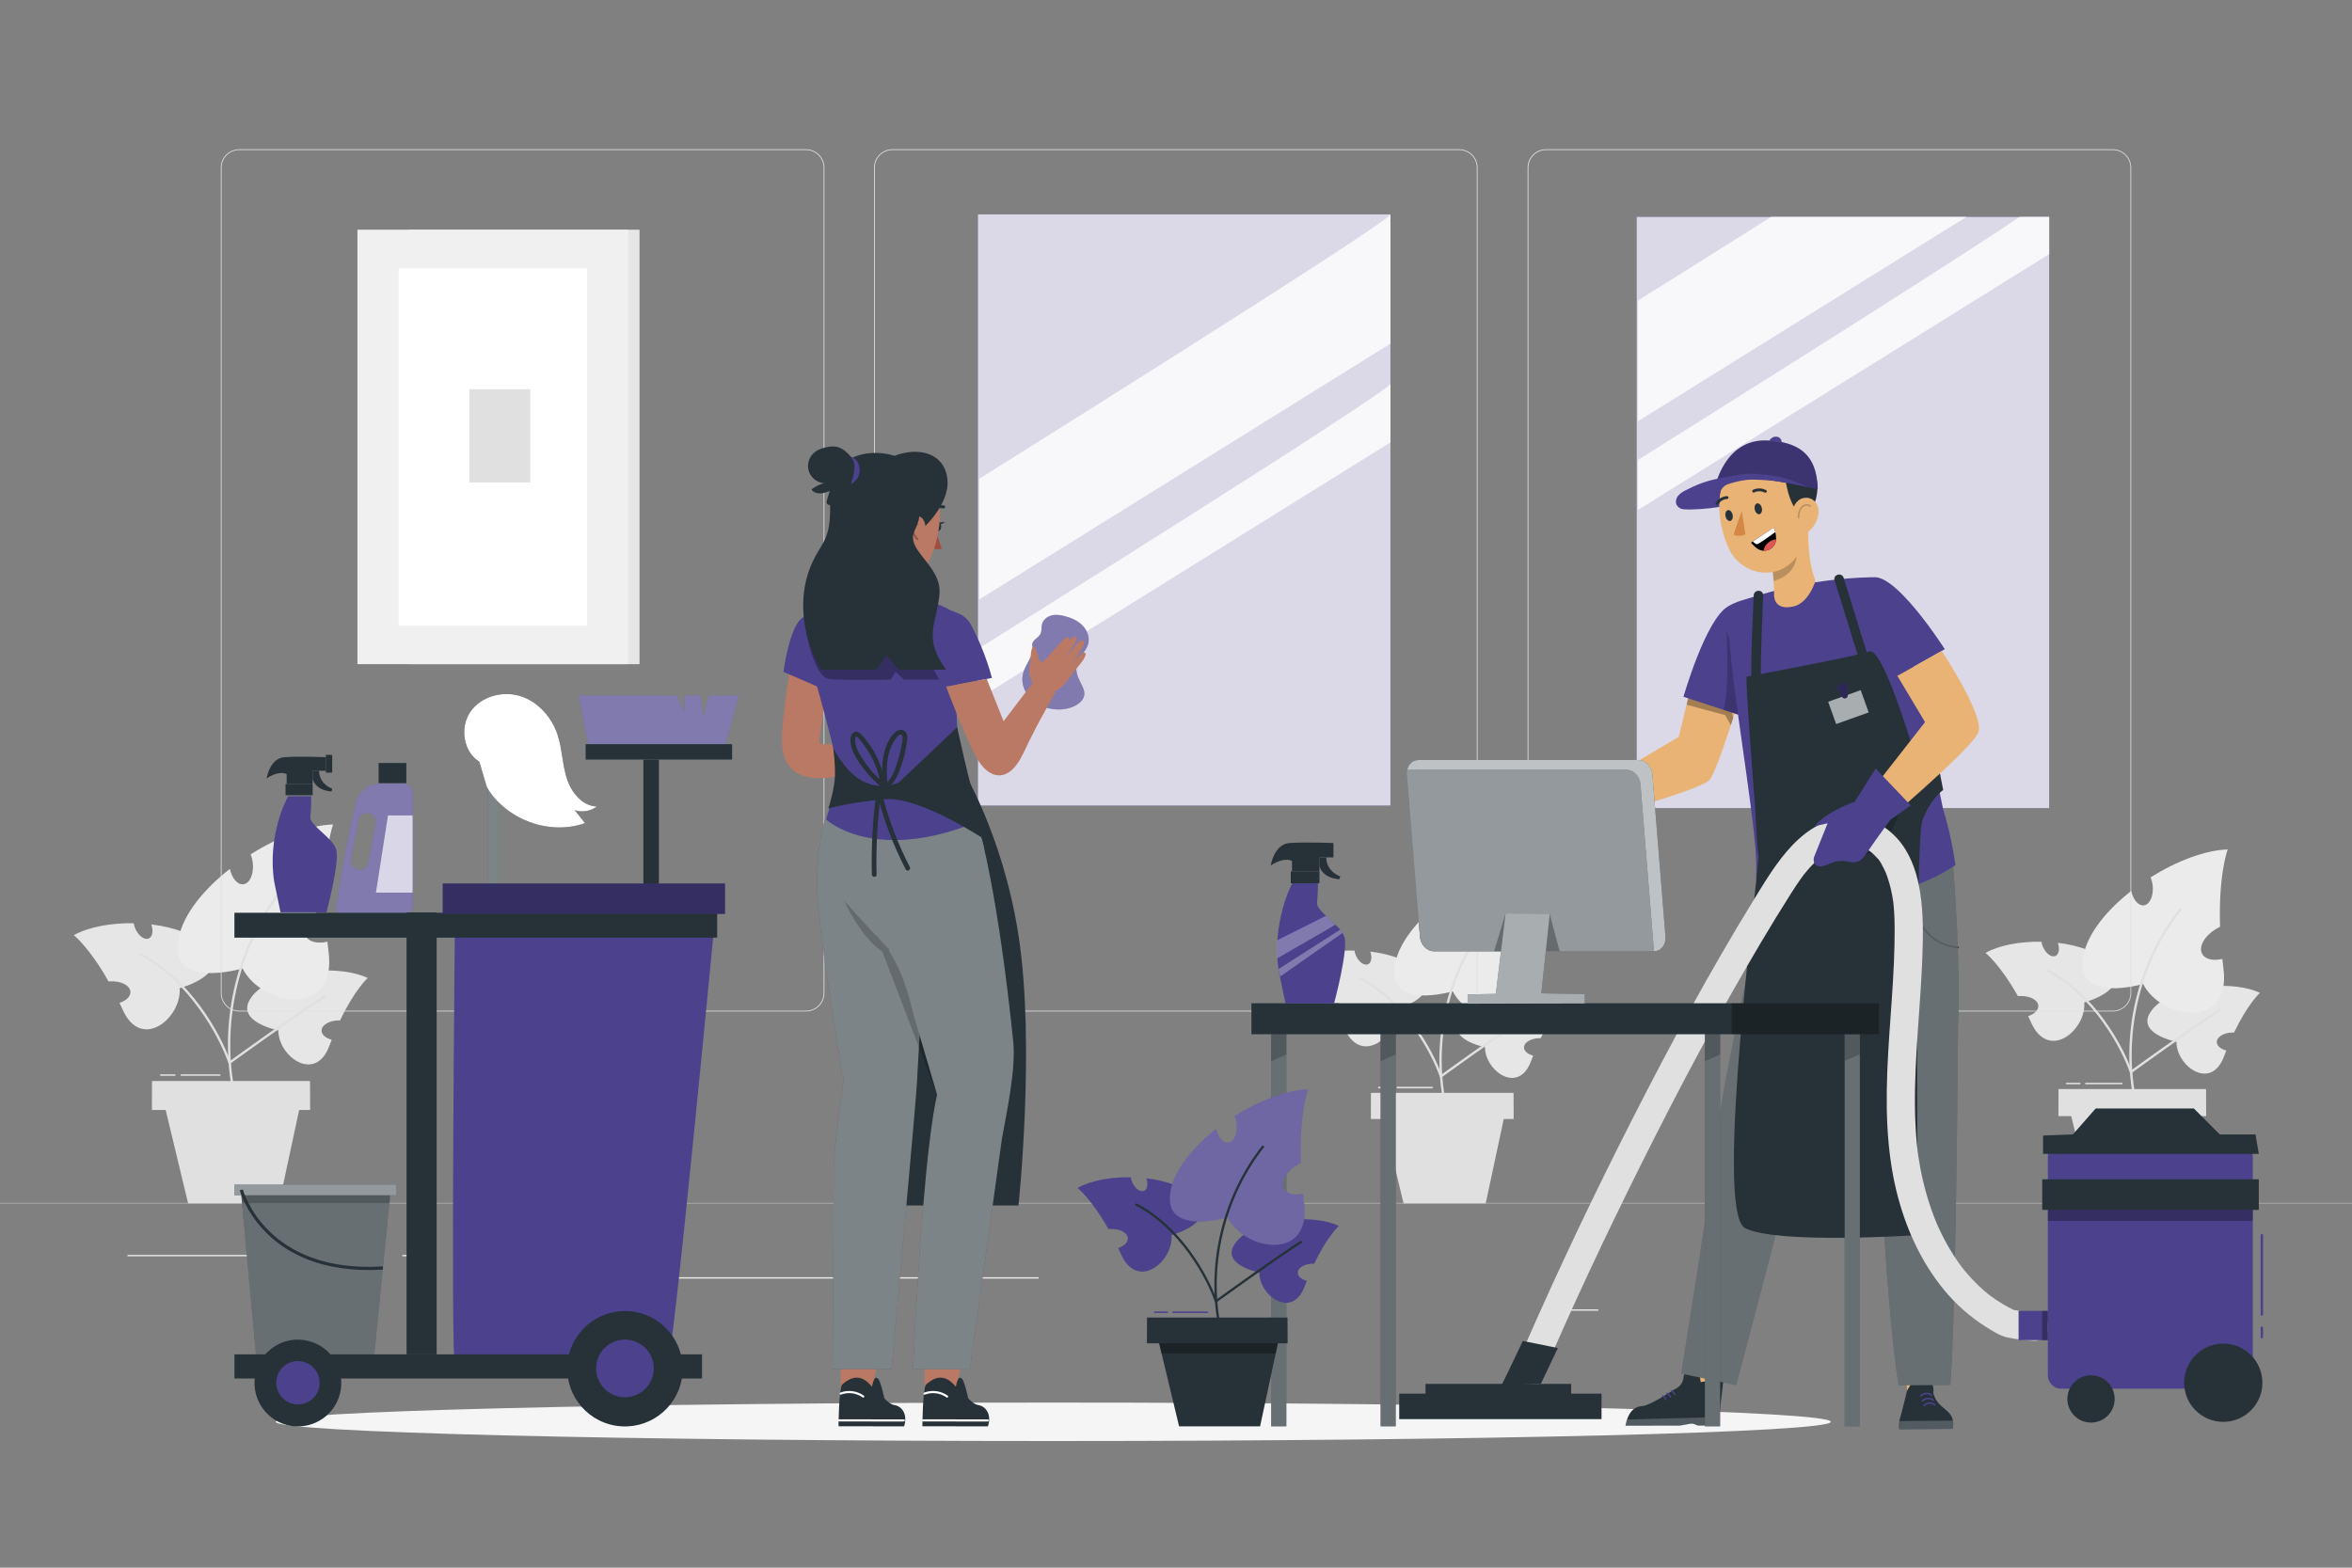<svg xmlns="http://www.w3.org/2000/svg" viewBox="0 0 750 500"><rect x="0" y="0" width="750" height="500" fill="#808080" stroke="none"/><g id="freepik--background-complete--inject-1"><g><rect x="130.43" y="73.26" width="73.5" height="138.57" style="fill:#e6e6e6;"></rect><rect x="113.98" y="73.26" width="86.34" height="138.57" style="fill:#f0f0f0;"></rect><rect x="127.11" y="85.57" width="60.06" height="113.96" style="fill:#fff;"></rect><rect x="149.68" y="124.14" width="19.39" height="29.73" style="fill:#e0e0e0;"></rect></g><g><g><path d="M80.52,317.58c2.96-3.65,8.68-6.08,14.96-7.25-.49,1.8-.12,3.45,.94,3.86,1.18,.45,2.77-.82,3.55-2.84,.22-.57,.34-1.14,.39-1.67,6.33-.51,12.66,.21,16.89,2.24,0,0-4.14,3.73-8.82,13.53-.14,0-.29,0-.43,0-3.03,.03-5.48,1.5-5.46,3.27,.01,1.3,1.34,2.4,3.23,2.89-.25,.63-.49,1.27-.74,1.93-4.46,12.08-16.37,3.35-16.27-4.92,0,0-14.87-2.86-8.24-11.03Z" style="fill:#e6e6e6;"></path><g><path d="M65.85,301.98c-3.65-3.94-10.35-6.28-17.6-7.15,.7,2.01,.4,3.93-.78,4.47-1.32,.61-3.22-.73-4.26-2.97-.29-.63-.47-1.27-.57-1.88-7.26-.11-14.42,1.19-19.09,3.82,0,0,5,3.94,11.07,14.77,.16-.02,.33-.03,.5-.04,3.46-.19,6.36,1.29,6.47,3.32,.08,1.48-1.35,2.84-3.47,3.53,.33,.7,.66,1.41,.98,2.15,5.99,13.44,18.92,2.59,18.18-6.83,0,0,16.74-4.37,8.57-13.19Z" style="fill:#e6e6e6;"></path><path d="M56.99,299.03c1.55-7.56,8.04-15.44,16.31-21.91,.64,2.99,2.44,5.13,4.29,4.92,2.07-.24,3.42-3.29,3.02-6.83-.11-1-.37-1.91-.7-2.73,8.84-5.55,18.62-9.29,26.31-9.53,0,0-3.2,8.57-2.6,26.41-.21,.1-.43,.2-.64,.32-4.4,2.34-6.85,6.33-5.48,8.9,1,1.88,3.77,2.48,6.9,1.76,.12,1.1,.24,2.22,.39,3.37,2.65,20.99-21.33,17.29-27.44,5.16,0,0-23.84,7.11-20.37-9.83Z" style="fill:#ebebeb;"></path><path d="M73.9,346.99c-4.01-22.3,1.98-46.21,16.04-63.98l.59,.46c-13.92,17.6-19.86,41.3-15.89,63.38l-.74,.13Z" style="fill:#e0e0e0;"></path><path d="M73.18,339.34s-.08,0-.11-.02c-.11-.04-.2-.12-.24-.24-2.83-8.31-12.41-26.21-28.35-34.49-.18-.1-.26-.32-.16-.51,.1-.18,.32-.25,.51-.16,15.86,8.23,25.49,25.83,28.55,34.43,2.95-2.13,21.03-15.18,30.06-20.97,.17-.11,.41-.06,.52,.11,.11,.17,.06,.41-.11,.52-9.78,6.27-30.23,21.09-30.44,21.24-.06,.05-.14,.07-.22,.07Z" style="fill:#e0e0e0;"></path><g><polygon points="98.9 354.02 48.44 354.02 48.46 344.77 98.85 344.77 98.9 354.02" style="fill:#e0e0e0;"></polygon><polygon points="52.1 351 59.98 383.79 89.01 383.79 96.04 351 52.1 351" style="fill:#e0e0e0;"></polygon></g></g></g><path d="M55.75,343.13h-4.49c-.14,0-.25-.11-.25-.25s.11-.25,.25-.25h4.49c.14,0,.25,.11,.25,.25s-.11,.25-.25,.25Z" style="fill:#e0e0e0;"></path><path d="M70.09,343.13h-12.28c-.14,0-.25-.11-.25-.25s.11-.25,.25-.25h12.28c.14,0,.25,.11,.25,.25s-.11,.25-.25,.25Z" style="fill:#e0e0e0;"></path></g><g><g><path d="M466.1,324.02c2.67-3.29,7.84-5.49,13.5-6.55-.44,1.62-.11,3.12,.85,3.48,1.07,.41,2.5-.74,3.2-2.56,.2-.52,.31-1.03,.35-1.51,5.72-.46,11.43,.19,15.25,2.02,0,0-3.73,3.37-7.96,12.22-.13,0-.26,0-.39,0-2.74,.03-4.94,1.35-4.93,2.95,.01,1.17,1.21,2.17,2.92,2.61-.22,.57-.44,1.14-.67,1.74-4.03,10.91-14.78,3.02-14.68-4.44,0,0-13.42-2.58-7.44-9.96Z" style="fill:#e6e6e6;"></path><g><path d="M452.85,309.95c-3.29-3.55-9.34-5.67-15.89-6.45,.63,1.82,.36,3.55-.71,4.04-1.19,.55-2.91-.65-3.84-2.68-.26-.57-.43-1.15-.51-1.69-6.55-.1-13.02,1.08-17.23,3.45,0,0,4.51,3.56,9.99,13.33,.15-.02,.3-.03,.45-.04,3.12-.17,5.74,1.17,5.84,3,.07,1.34-1.22,2.56-3.13,3.19,.3,.63,.59,1.27,.89,1.94,5.41,12.13,17.08,2.34,16.41-6.16,0,0,15.11-3.94,7.73-11.91Z" style="fill:#e6e6e6;"></path><path d="M444.86,307.28c1.4-6.82,7.26-13.94,14.72-19.78,.58,2.7,2.2,4.63,3.88,4.44,1.87-.21,3.09-2.97,2.73-6.16-.1-.9-.33-1.73-.63-2.46,7.98-5.01,16.81-8.38,23.75-8.61,0,0-2.89,7.74-2.35,23.84-.19,.09-.39,.18-.58,.29-3.97,2.11-6.18,5.71-4.94,8.04,.9,1.7,3.4,2.24,6.23,1.59,.11,.99,.22,2,.35,3.04,2.39,18.95-19.25,15.61-24.77,4.65,0,0-21.52,6.42-18.38-8.88Z" style="fill:#ebebeb;"></path><path d="M460.08,350.58c-3.62-20.13,1.79-41.74,14.48-57.78l.59,.46c-12.56,15.88-17.92,37.26-14.33,57.18l-.74,.13Z" style="fill:#e0e0e0;"></path><path d="M459.47,343.7s-.08,0-.11-.02c-.11-.04-.2-.12-.24-.24-2.56-7.49-11.19-23.64-25.58-31.11-.18-.1-.26-.32-.16-.51,.1-.18,.32-.25,.51-.16,14.3,7.42,22.99,23.27,25.77,31.05,2.78-2.01,18.98-13.7,27.1-18.9,.17-.11,.41-.06,.52,.11,.11,.17,.06,.41-.11,.52-8.83,5.66-27.29,19.04-27.47,19.17-.07,.05-.14,.07-.22,.07Z" style="fill:#e0e0e0;"></path><g><polygon points="482.68 356.91 437.14 356.91 437.16 348.57 482.64 348.57 482.68 356.91" style="fill:#e0e0e0;"></polygon><polygon points="440.44 354.19 447.56 383.79 473.76 383.79 480.1 354.19 440.44 354.19" style="fill:#e0e0e0;"></polygon></g></g></g><path d="M443.73,347.11h-4.05c-.14,0-.25-.11-.25-.25s.11-.25,.25-.25h4.05c.14,0,.25,.11,.25,.25s-.11,.25-.25,.25Z" style="fill:#e0e0e0;"></path><path d="M456.68,347.11h-11.09c-.14,0-.25-.11-.25-.25s.11-.25,.25-.25h11.09c.14,0,.25,.11,.25,.25s-.11,.25-.25,.25Z" style="fill:#e0e0e0;"></path></g><g><g><path d="M686.34,321.95c2.76-3.41,8.11-5.68,13.97-6.78-.46,1.68-.12,3.23,.88,3.61,1.11,.42,2.59-.76,3.31-2.65,.2-.53,.32-1.06,.36-1.56,5.91-.48,11.83,.2,15.78,2.09,0,0-3.86,3.48-8.24,12.64-.13,0-.27,0-.41,0-2.83,.03-5.12,1.4-5.1,3.06,.01,1.21,1.25,2.24,3.02,2.7-.23,.59-.46,1.18-.69,1.8-4.17,11.28-15.29,3.13-15.19-4.6,0,0-13.89-2.67-7.69-10.3Z" style="fill:#e6e6e6;"></path><g><path d="M672.64,307.38c-3.41-3.68-9.67-5.87-16.44-6.68,.65,1.88,.37,3.67-.73,4.18-1.23,.57-3.01-.68-3.98-2.78-.27-.59-.44-1.19-.53-1.75-6.78-.11-13.47,1.11-17.83,3.57,0,0,4.67,3.68,10.34,13.8,.15-.02,.31-.03,.46-.04,3.23-.18,5.94,1.21,6.04,3.1,.08,1.38-1.26,2.65-3.24,3.3,.31,.65,.61,1.31,.92,2,5.6,12.55,17.67,2.42,16.98-6.38,0,0,15.64-4.08,8-12.32Z" style="fill:#e6e6e6;"></path><path d="M664.37,304.62c1.45-7.06,7.51-14.42,15.23-20.46,.6,2.79,2.28,4.79,4.01,4.59,1.93-.22,3.2-3.08,2.82-6.38-.11-.93-.34-1.79-.65-2.55,8.25-5.18,17.39-8.67,24.58-8.9,0,0-2.99,8-2.43,24.67-.2,.09-.4,.19-.6,.3-4.11,2.19-6.4,5.91-5.12,8.32,.94,1.76,3.52,2.32,6.45,1.64,.11,1.03,.23,2.07,.36,3.15,2.48,19.61-19.92,16.15-25.63,4.82,0,0-22.26,6.64-19.02-9.18Z" style="fill:#ebebeb;"></path><path d="M680.13,349.42c-3.75-20.83,1.85-43.18,14.99-59.78l.59,.46c-13,16.43-18.54,38.56-14.83,59.18l-.74,.13Z" style="fill:#e0e0e0;"></path><path d="M679.49,342.3s-.08,0-.11-.02c-.11-.04-.2-.12-.24-.24-2.65-7.76-11.58-24.47-26.47-32.2-.18-.1-.26-.32-.16-.51,.1-.18,.32-.25,.51-.16,14.8,7.68,23.79,24.1,26.67,32.14,2.83-2.05,19.64-14.18,28.05-19.57,.17-.11,.41-.06,.52,.11,.11,.17,.06,.41-.11,.52-9.14,5.86-28.23,19.7-28.42,19.84-.07,.05-.14,.07-.22,.07Z" style="fill:#e0e0e0;"></path><g><polygon points="703.5 355.98 656.38 355.98 656.4 347.35 703.46 347.35 703.5 355.98" style="fill:#e0e0e0;"></polygon><polygon points="659.8 353.17 667.16 383.79 694.27 383.79 700.84 353.17 659.8 353.17" style="fill:#e0e0e0;"></polygon></g></g></g><path d="M663.2,345.83h-4.19c-.14,0-.25-.11-.25-.25s.11-.25,.25-.25h4.19c.14,0,.25,.11,.25,.25s-.11,.25-.25,.25Z" style="fill:#e0e0e0;"></path><path d="M676.6,345.83h-11.47c-.14,0-.25-.11-.25-.25s.11-.25,.25-.25h11.47c.14,0,.25,.11,.25,.25s-.11,.25-.25,.25Z" style="fill:#e0e0e0;"></path></g><g><g><g><g><path d="M673.73,322.6h-180.75c-3.23,0-5.86-2.63-5.86-5.86V53.47c0-3.23,2.63-5.86,5.86-5.86h180.75c3.23,0,5.86,2.63,5.86,5.86V316.74c0,3.23-2.63,5.86-5.86,5.86ZM492.99,47.86c-3.09,0-5.61,2.52-5.61,5.61V316.74c0,3.09,2.52,5.61,5.61,5.61h180.75c3.09,0,5.61-2.52,5.61-5.61V53.47c0-3.09-2.52-5.61-5.61-5.61h-180.75Z" style="fill:#e0e0e0;"></path><path d="M465.31,322.6h-180.75c-3.23,0-5.86-2.63-5.86-5.86V53.47c0-3.23,2.63-5.86,5.86-5.86h180.75c3.23,0,5.86,2.63,5.86,5.86V316.74c0,3.23-2.63,5.86-5.86,5.86ZM284.56,47.86c-3.09,0-5.61,2.52-5.61,5.61V316.74c0,3.09,2.52,5.61,5.61,5.61h180.75c3.09,0,5.61-2.52,5.61-5.61V53.47c0-3.09-2.52-5.61-5.61-5.61h-180.75Z" style="fill:#e0e0e0;"></path></g><path d="M257.01,322.6H76.27c-3.23,0-5.86-2.63-5.86-5.86V53.47c0-3.23,2.63-5.86,5.86-5.86h180.75c3.23,0,5.86,2.63,5.86,5.86V316.74c0,3.23-2.63,5.86-5.86,5.86ZM76.27,47.86c-3.09,0-5.61,2.52-5.61,5.61V316.74c0,3.09,2.52,5.61,5.61,5.61h180.75c3.09,0,5.61-2.52,5.61-5.61V53.47c0-3.09-2.52-5.61-5.61-5.61H76.27Z" style="fill:#e0e0e0;"></path></g><rect y="383.67" width="750" height=".12" style="fill:#e0e0e0;"></rect></g><g><rect x="653.63" y="413.05" width="55.73" height=".42" style="fill:#ebebeb;"></rect><rect x="495.04" y="417.62" width="14.63" height=".42" style="fill:#ebebeb;"></rect><rect x="40.64" y="400.25" width="72.67" height=".42" style="fill:#ebebeb;"></rect><rect x="128.3" y="400.25" width="10.66" height=".42" style="fill:#ebebeb;"></rect><rect x="173.59" y="407.36" width="157.61" height=".42" style="fill:#ebebeb;"></rect></g></g></g><g id="freepik--Shadow--inject-1"><path d="M583.81,453.47c0,3.39-111.01,6.13-247.94,6.13s-247.94-2.75-247.94-6.13,111.01-6.13,247.94-6.13,247.94,2.75,247.94,6.13Z" style="fill:#f5f5f5;"></path></g><g id="freepik--Windows--inject-1"><g><rect x="521.89" y="69.16" width="131.55" height="188.57" style="fill:#4B418D;"></rect><rect x="521.89" y="69.16" width="131.55" height="188.57" style="fill:#fff; opacity:.8;"></rect><path d="M564.8,69.16c-23.53,14.84-42.52,26.72-42.52,26.72v38.49l104.79-65.21h-62.27Z" style="fill:#fff; opacity:.8;"></path><path d="M653.44,69.16h-9.36c-30,20.13-121.79,77.53-121.79,77.53v15.96l131.16-81.61v-11.88Z" style="fill:#fff; opacity:.8;"></path></g><g><rect x="311.83" y="68.36" width="131.55" height="188.57" style="fill:#4B418D;"></rect><rect x="311.83" y="68.36" width="131.55" height="188.57" style="fill:#fff; opacity:.8;"></rect><path d="M443.38,68.36c0,2.34-131.16,84.36-131.16,84.36v38.49l131.16-81.61v-41.23Z" style="fill:#fff; opacity:.8;"></path><path d="M443.38,122.39c0,2.34-131.16,84.36-131.16,84.36v15.96l131.16-81.61v-18.7Z" style="fill:#fff; opacity:.8;"></path></g></g><g id="freepik--Cleaning_Trolley--inject-1"><g><g><g><polygon points="187.64 237.84 184.5 221.83 215.73 221.83 218.23 227.23 218.23 221.83 223.41 221.83 224.12 228.7 226.09 221.83 235.55 221.83 231.36 237.34 187.64 237.84" style="fill:#4B418D;"></polygon><polygon points="187.64 237.84 184.5 221.83 215.73 221.83 218.23 227.23 218.23 221.83 223.41 221.83 224.12 228.7 226.09 221.83 235.55 221.83 231.36 237.34 187.64 237.84" style="fill:#fff; opacity:.3;"></polygon><g><rect x="205.16" y="242.27" width="4.95" height="63.7" style="fill:#263238;"></rect><rect x="186.75" y="237.34" width="46.71" height="4.92" style="fill:#263238;"></rect></g></g><g><path d="M190.33,257.24c-4.67-.15-8.17-4.52-9.59-8.97-1.42-4.45-1.45-9.25-2.87-13.7-1.83-5.71-6.21-10.75-11.93-12.55-5.72-1.8-12.64,.11-16,5.08-3.36,4.97-2.19,12.68,2.9,15.85l2.41,8.07c6.05,10.42,19.93,15.53,31.29,11.51-1.09-1.38-2.19-2.76-3.28-4.14,2.35,.8,5.08,.35,7.06-1.15Z" style="fill:#263238;"></path><rect x="155.64" y="243.42" width="3.31" height="98.8" style="fill:#263238;"></rect><rect x="155.64" y="243.42" width="3.31" height="98.8" style="fill:#fff; opacity:.4;"></rect><path d="M153.63,243.42s-1.8-.73-2.92-2.31c0,0,13.35,.17,13.18,0s-1.17,1.86-3.64,2.31h-6.63Z" style="fill:#4B418D;"></path><path d="M190.33,257.24c-4.67-.15-8.17-4.52-9.59-8.97-1.42-4.45-1.45-9.25-2.87-13.7-1.83-5.71-6.21-10.75-11.93-12.55-5.72-1.8-12.64,.11-16,5.08-3.36,4.97-2.19,12.68,2.9,15.85l2.41,8.07c6.05,10.42,19.93,15.53,31.29,11.51-1.09-1.38-2.19-2.76-3.28-4.14,2.35,.8,5.08,.35,7.06-1.15Z" style="fill:#fff;"></path></g></g><g><path d="M128.47,249.82c-1.89-.03-4.42-.04-6.92,0-3.98,.05-7.39,2.85-8.22,6.74l-2.78,13.03-3.45,19.9c-.23,1.34,.8,2.56,2.15,2.56h18.92c1.88,0,3.4-1.52,3.4-3.4v-35.68c0-1.72-1.38-3.12-3.1-3.15Zm-8.64,12.81l-2.41,12.52c-.3,1.53-1.78,2.54-3.31,2.24-1.53-.3-2.54-1.78-2.24-3.31l2.41-12.52c.3-1.53,1.78-2.54,3.31-2.24,1.53,.3,2.54,1.78,2.24,3.31Z" style="fill:#4B418D;"></path><path d="M128.47,249.82c-1.89-.03-4.42-.04-6.92,0-3.98,.05-7.39,2.85-8.22,6.74l-2.78,13.03-3.45,19.9c-.23,1.34,.8,2.56,2.15,2.56h18.92c1.88,0,3.4-1.52,3.4-3.4v-35.68c0-1.72-1.38-3.12-3.1-3.15Zm-8.64,12.81l-2.41,12.52c-.3,1.53-1.78,2.54-3.31,2.24-1.53-.3-2.54-1.78-2.24-3.31l2.41-12.52c.3-1.53,1.78-2.54,3.31-2.24,1.53,.3,2.54,1.78,2.24,3.31Z" style="fill:#fff; opacity:.3;"></path><rect x="120.73" y="243.35" width="8.84" height="6.44" style="fill:#263238;"></rect></g><path d="M145.15,435.81c-1.6,.79,0-150.34,0-150.34h83.55s-14.37,151.68-15.96,150.34c-1.6-1.34-67.58,0-67.58,0Z" style="fill:#4B418D;"></path><g><polygon points="81.66 432.48 76.68 378.29 124.7 378.29 119.32 432.27 81.66 432.48" style="fill:#263238;"></polygon><polygon points="81.66 432.48 76.68 378.29 124.7 378.29 119.32 432.27 81.66 432.48" style="fill:#fff; opacity:.3;"></polygon><rect x="74.75" y="377.81" width="51.69" height="3.41" style="fill:#263238;"></rect></g><rect x="74.75" y="431.96" width="149.11" height="7.7" style="fill:#263238;"></rect><rect x="129.64" y="291.04" width="9.6" height="140.93" style="fill:#263238;"></rect><rect x="74.75" y="291.12" width="153.94" height="7.94" style="fill:#263238;"></rect><circle cx="95" cy="441.08" r="13.84" transform="translate(-355.61 464.2) rotate(-80.78)" style="fill:#263238;"></circle><circle cx="95" cy="441.02" r="6.92" style="fill:#4B418D;"></circle><circle cx="199.28" cy="436.53" r="18.4" transform="translate(-263.53 563.31) rotate(-80.78)" style="fill:#263238;"></circle><circle cx="199.28" cy="436.44" r="9.2" style="fill:#4B418D;"></circle><g><rect x="103.91" y="240.76" width="2.02" height="5.66" style="fill:#263238;"></rect><g><path d="M107.21,270.91c-1.24-3.89-8.55-7.62-8.24-10.42,.31-2.8,.27-6.53,.27-6.53h-7.27c-.62,.62-6.84,12.91-4.51,27.37l1.99,9.64h14.64s4.35-16.17,3.11-20.06Z" style="fill:#4B418D;"></path><rect x="91.06" y="250.04" width="8.64" height="3.59" style="fill:#263238;"></rect><path d="M85.01,248.27s.98-6.4,5.63-6.77c4.65-.36,13.27,0,13.27,0v4.34h-4.22v4.2h-8.28v-3.12s-2.07-1.45-6.4,1.34Z" style="fill:#263238;"></path><path d="M99.69,248.43s.66,3.61,6.04,4l.21-.9s-4.1-1.27-4.21-5.69h-2.04v2.59Z" style="fill:#263238;"></path></g></g><g><rect x="141.17" y="281.78" width="90.02" height="9.71" style="fill:#4B418D;"></rect><rect x="141.17" y="281.78" width="90.02" height="9.71" style="opacity:.3;"></rect></g><polygon points="77.18 383.72 76.95 381.22 124.29 381.22 124.29 383.72 77.18 383.72" style="isolation:isolate; opacity:.2;"></polygon><polygon points="131.57 260.09 123.72 260.09 119.88 284.7 131.57 284.7 131.57 260.09" style="fill:#fff; isolation:isolate; opacity:.7;"></polygon><g style="opacity:.5;"><rect x="74.75" y="377.81" width="51.69" height="3.41" style="fill:#fff;"></rect></g><path d="M117.53,405.06c-34.16,0-41-25.16-41.07-25.43l.97-.25c.07,.27,7.35,26.86,44.64,24.53l.06,1c-1.58,.1-3.12,.15-4.6,.15Z" style="fill:#263238;"></path></g></g><g id="freepik--Character_2--inject-1"><g><g><g><path d="M539.5,217.88l-4.19,17.12-35.18,20.85,2.56,6.84s39.94-10.47,42.6-14.1c2.66-3.63,9.89-27.61,9.89-27.61l-15.68-3.11Z" style="fill:#e9b376;"></path><polygon points="538.47 222.08 537.81 224.77 550.1 228.07 551.93 231.31 552.65 229.06 551.53 223.52 538.47 222.08" style="opacity:.3;"></polygon><g><path d="M508.31,253.06s-1.79-2.89-4.53-3.5c-2.74-.61-4.77-1.83-6.84-2.15-2.07-.31-.23,1.83,.98,2.78,1.21,.94,2.57,2.03,1.71,2.82-.86,.79-10.64,3.05-11.7,4.28-1.06,1.23,.63,1.36,.63,1.36,0,0-2.36,.61-2.37,1.61,0,.26,.41,.87,1.53,.76,2.52-.25,7.78-1.04,7.78-1.04-.3,.04-6.72,1.48-7.66,1.82-1.22,.45-1.57,1.28-1.29,1.98,.4,.99,8.42-.52,8.81-.35,0,0-4.65,.72-5.12,2.02-.47,1.3,2.48,1.01,5.03,.26,2.34-.69,7.11-1.43,9.42-2.36,2.85-1.15,4.5-2.56,4.63-5.43,.12-2.88-1.01-4.87-1.01-4.87Z" style="fill:#4B418D;"></path><path d="M488.86,258.64c-.06,0-.11-.04-.12-.1-.02-.07,.03-.13,.09-.15,1.9-.44,3.85-.8,5.78-1.07,.05-.01,.13,.04,.14,.11,0,.07-.04,.13-.11,.14-1.92,.26-3.86,.62-5.75,1.06,0,0-.02,0-.03,0Z" style="opacity:.3;"></path><path d="M497.17,263.35s-.09-.02-.11-.07c-1.2-2.24-1.74-4.86-1.5-7.39,0-.07,.07-.13,.14-.11,.07,0,.12,.07,.11,.14-.23,2.48,.29,5.05,1.47,7.25,.03,.06,0,.14-.05,.17-.02,0-.04,.01-.06,.01Z" style="opacity:.3;"></path></g></g><polyline points="505.57 251.91 513.98 246.91 517.93 259.57 505.57 262.25 507.2 256.65 505.29 251.98" style="fill:#4B418D;"></polyline></g><g><polygon points="554.83 423.92 547.05 445.57 539.78 443.3 542.05 420.51 554.83 423.92" style="fill:#e9b376;"></polygon><g><path d="M548.2,451.96h0c-.17,1.59-.28,2.68-.28,2.68l-6.57,.02s-1.33-.7-2.11-.61c-.78,.1-3.48,.62-3.48,.62l-17.44,.04c.14-.73,.31-1.38,.5-1.96,.24-.7,.51-1.3,.82-1.81,1.08-1.77,2.55-2.4,4.15-2.5,2.44-.16,10.12-5.31,10.12-5.31,0,0,2.79-.98,2.93-3.95,.05-1.11,1.69-2.47,2.48-2.59,1.59-.23,2.48,.77,2.72,2.37l.27,1.85,3.68-.58s3.74-1.89,3.57-.06" style="fill:#263238;"></path><g style="opacity:.2;"><path d="M518.32,454.7l17.44-.04s2.7-.52,3.48-.62c.78-.1,2.11,.61,2.11,.61l6.57-.02s.12-1.09,.28-2.68l-29.38,.78c-.19,.58-.37,1.23-.5,1.96Z" style="fill:#fff;"></path></g><path d="M530.09,445.04c.08-.08,.21-.09,.3-.03,.43,.29,.8,.69,1.05,1.2,.13,.27-.26,.53-.39,.26-.22-.45-.54-.81-.92-1.06-.13-.08-.15-.26-.04-.37h0Z" style="fill:#4B418D;"></path><path d="M531.47,444.22c.08-.08,.21-.09,.3-.03,.43,.29,.8,.69,1.05,1.2,.13,.27-.26,.53-.39,.26-.22-.45-.54-.81-.92-1.06-.13-.08-.15-.26-.04-.37h0Z" style="fill:#4B418D;"></path><path d="M532.9,443.45c.08-.08,.21-.09,.3-.03,.43,.29,.8,.69,1.05,1.2,.13,.27-.26,.53-.39,.26-.22-.45-.54-.81-.92-1.06-.13-.08-.15-.26-.04-.37h0Z" style="fill:#4B418D;"></path></g></g><g><polygon points="605.02 421.52 608.45 444.96 616.1 445.27 618.36 422.62 605.02 421.52" style="fill:#e9b376;"></polygon><path d="M622.72,455.72l-17.11,.17s-.38-.72,.03-2.63c.06-.3,.14-.63,.25-.99,0-.02,0-.04,.02-.05,.15-.53,.33-1.18,.52-1.89,.76-2.87,1.64-6.62,1.64-6.62,0,0,2.79-6.12,6.13-4.63,2.94,1.31,2.28,5.13,2.28,5.13,0,0,.31,2.24,2.54,4.2,1.38,1.21,2.75,2.14,3.42,3.65,.13,.28,.22,.58,.3,.91,0,.04,.02,.08,.02,.12,.14,.73,.14,1.59-.04,2.63Z" style="fill:#263238;"></path><g style="opacity:.2;"><path d="M605.63,453.25c-.41,1.92-.03,2.63-.03,2.63l17.11-.17c.19-1.04,.19-1.9,.04-2.63l-17.13,.17Z" style="fill:#fff;"></path></g><path d="M615.79,445.17c-.97-.74-2.23-.63-3.09,.22-.23,.23-.59-.12-.36-.35,1.07-1.06,2.61-1.14,3.8-.23,.26,.2-.1,.56-.35,.36h0Z" style="fill:#4B418D;"></path><path d="M616.29,446.76c-.97-.74-2.23-.63-3.09,.22-.23,.23-.59-.12-.36-.35,1.07-1.06,2.61-1.14,3.8-.23,.26,.2-.1,.56-.35,.36h0Z" style="fill:#4B418D;"></path><path d="M616.79,448.23c-.97-.74-2.23-.63-3.09,.22-.23,.23-.59-.12-.36-.35,1.07-1.06,2.61-1.14,3.8-.23,.26,.2-.1,.56-.35,.36h0Z" style="fill:#4B418D;"></path></g><g><path d="M622.82,276.42l-35.82,.66-22.49-.46s-15.12,68.22-16.34,81.05c-1.21,12.83-12.06,80.44-12.06,80.44l17.52,3.67s19.17-72.36,20.53-79.31c1.19-6.06,14.62-44.94,18.05-54.83,.37,2.01,.76,4.04,1.15,6.04,.98,9.08,4.13,38.01,5.48,48.78,0,0,3.31,61.54,6.63,79.39l16.45-.13c1.92-25.4,2.44-114.58,2.44-114.58h0c1.03-19.38-1.54-50.72-1.54-50.72Z" style="fill:#263238;"></path><g style="opacity:.5;"><path d="M573.83,286.7c-2.02,6.89-7.55,12.46-14.42,14.53-.37,.11-.21,.69,.17,.58,7.07-2.13,12.76-7.87,14.84-14.96,.11-.37-.47-.53-.58-.15h0Z"></path><path d="M592.59,286.51c-.35,6.01-.69,12.03-1.03,18.04-.02,.39-.62,.39-.6,0,.18-3.08,.36-6.18,.53-9.27-1.47,1.16-3.22-.21-3.72-1.74-.82-2.47-.55-5.42,.05-7.91,.09-.38,.68-.22,.58,.15-.42,1.75-.59,3.53-.44,5.32,.07,.91,.16,1.96,.6,2.78,.48,.93,1.69,1.7,2.64,.85,.11-.09,.22-.1,.32-.05,.16-2.72,.31-5.46,.47-8.18,.02-.39,.62-.39,.6,0Z"></path><path d="M610.27,287.36c0,7.96,6.19,14.57,14.12,15.12,.38,.03,.37-.57,0-.59-7.61-.53-13.53-6.91-13.52-14.53,0-.38-.59-.38-.59,0h0Z"></path></g><g style="opacity:.3;"><path d="M622.82,276.42l-35.82,.66-22.49-.46s-15.12,68.22-16.34,81.05c-1.21,12.83-12.06,80.44-12.06,80.44l17.52,3.67s19.17-72.36,20.53-79.31c1.19-6.06,14.62-44.94,18.05-54.83,.37,2.01,.76,4.04,1.15,6.04,.98,9.08,4.13,38.01,5.48,48.78,0,0,3.31,61.54,6.63,79.39l16.45-.13c1.92-25.4,2.44-114.58,2.44-114.58h0c1.03-19.38-1.54-50.72-1.54-50.72Z" style="fill:#fff;"></path></g></g><path d="M550.96,193.46c-7.09,4.16-14.14,28.77-14.14,28.77l21.59,7.05,6.88-14.43-14.33-21.39Z" style="fill:#4B418D;"></path><path d="M555.67,214.08l-1.13,14.03-4.98-1.72c2.01-5.38,1.01-25.22,1.01-25.22,0,0,3.27,9.35,5.09,12.91Z" style="isolation:isolate; opacity:.2;"></path><g id="freepik--freepik--group--inject-124--inject-1"><path d="M596.22,184.49c-4.05,3.02-8.6,9.92-4.98,17.44,2.57,5.34,10.08,15.73,10.08,15.73l18.83-10.6s-16.85-26.5-23.93-22.57Z" style="fill:#4B418D;"></path></g><path d="M554.88,191.66c5.06-1.46,20.41-7.12,42.3-7.57l11.59,21.25,10.88,52.94s2.14,6.06,3.93,17.64c-20.03,13.33-47.46,13.04-63.35,7.44-.62-6.83,.45-5.5-1.04-18.66-2.62-23.18-7.64-49.77-8.42-70.97-.01-.52,3.6-1.93,4.11-2.07Z" style="fill:#4B418D;"></path><g><path d="M556.96,215.84c-.43,1.93,2.78,42.67,2.78,42.67,0,0,.5,12.32,1.03,14.25,.53,1.93-14.54,113.68-4.31,118.94,10.23,5.26,55.09,2.22,55.09,2.22,0,0-.99-125.05,1.42-132.04,2.41-6.99,6.67-9.93,6.67-9.93l-2.94-14.91-7.14,.37s-9.37-31.21-13.49-29.64c-4.12,1.57-39.12,8.05-39.12,8.05Z" style="fill:#263238;"></path><path d="M558.87,217.28l2.66,.34v-.03l-.02-.07s.03,.4,.02,.13c-.01-.24-.03-.48-.04-.72-.03-.75-.03-1.49-.02-2.24,0-2.27,.06-4.53,.12-6.8,.13-4.9,.31-9.81,.5-14.71,.04-1.1,.09-2.2,.13-3.3,.08-1.93-2.92-1.93-3,0-.37,8.74-.88,17.54-.75,26.29,.01,.68-.02,1.43,.14,2.1,.34,1.39,2.05,1.73,2.86,.52,1.07-1.61-1.53-3.12-2.59-1.51h0Z" style="fill:#263238;"></path><path d="M596.89,213.33c-3-9.68-5.99-19.36-8.99-29.04-.57-1.84-3.47-1.05-2.89,.8,3,9.68,5.99,19.36,8.99,29.04,.57,1.84,3.47,1.05,2.89-.8h0Z" style="fill:#263238;"></path><g><polyline points="582.96 223.82 593.34 220.12 595.88 227.22 585.5 230.93" style="fill:#fff; isolation:isolate; opacity:.6;"></polyline><path d="M585.49,219.02l1.91,3.26c.24,.43,.77,.6,1.22,.4h0c.4-.16,.64-.57,.6-1l-.42-4.22-3.32,1.55Z" style="fill:#4B418D;"></path><path d="M585.49,219.02l1.91,3.26c.24,.43,.77,.6,1.22,.4h0c.4-.16,.64-.57,.6-1l-.42-4.22-3.32,1.55Z" style="isolation:isolate; opacity:.4;"></path></g></g><g style="isolation:isolate; opacity:.2;"><path d="M593.84,273.03c4.56-1.03,8.33-5.85,10.29-10.09,2.03-4.37,4.29-11.77,4.29-11.77-2.68,3.46-5.36,6.92-8.04,10.38-1.65,2.13-3.32,4.28-5.46,5.92-2.97,2.27-6.63,3.39-10.26,4.29-4.68,1.15-9.44,1.99-14.24,2.5,0,0,10.89,1.61,23.41-1.22Z"></path></g><path d="M619.16,207.61s13.59,20.45,11.72,25.88c-1.87,5.43-34.51,32.73-34.51,32.73l-4.65-7.59,22.13-28.32-8.82-14.75,14.13-7.95Z" style="fill:#e9b376;"></path><g><g><g><path d="M578.93,185.29s-2.64-5.71-2.28-17.1c0-.01-.62-.12-.63-.13,.04-1.59,.14-3.08,.26-4.37,0-.04,0-.05,0-.05l-12.21,12.68c1.21,3.3,1.67,10.17,1.65,13.12,0,0-.55,5.48,6.17,3.99,4.91-1.09,7.02-8.14,7.02-8.14Z" style="fill:#e9b376;"></path><path d="M565.05,181.15l7.86-4.02c-.09,2.79-1.6,6.45-7.35,8.19,0,0-.16-3.05-.52-4.17Z" style="opacity:.2;"></path></g><g><path d="M547.64,153.83c-.85,3.79,.44,11.32,5.39,8.42,4.95-2.91-3.93-14.94-5.39-8.42Z" style="fill:#263238;"></path><path d="M574.59,156.57c1.38,9.44,2.34,14.74-1.38,20.47-5.61,8.62-17.74,6.81-21.92-2.06-3.76-7.98-5.38-22.09,3.01-27.62,8.26-5.45,18.92-.23,20.3,9.21Z" style="fill:#e9b376;"></path><path d="M573.81,145.28c-2.35-4.87-15.63-2.4-18.67,.98-.46,.5,7.97,2.74,7.48,2.67l3.85,.49c.53-.24,1.75,.18,2.67,1.78,0,0,.69,10.16,5.61,13.45,3.66-2.72,4.42-4.6,4.75-8.19,.48-5.35-2.98-8.78-5.68-11.18Z" style="fill:#263238;"></path><path d="M579.9,163.57c-.24,2.56-1.65,4.75-3.31,6.06-2.49,1.96-4.99,.02-5.34-2.97-.32-2.69,.6-6.96,3.61-7.76,2.96-.78,5.32,1.74,5.04,4.67Z" style="fill:#e9b376;"></path><path d="M561.81,162.05c.2,.95-.15,1.83-.77,1.95-.63,.12-1.29-.55-1.49-1.5-.2-.95,.15-1.83,.77-1.95,.63-.12,1.29,.55,1.49,1.5Z" style="fill:#263238;"></path><path d="M552.49,164.2c.2,.95-.15,1.83-.77,1.95-.63,.12-1.29-.55-1.49-1.5-.2-.95,.15-1.83,.77-1.95,.63-.12,1.3,.55,1.49,1.5Z" style="fill:#263238;"></path><path d="M555.42,163.03s-2.03,5.37-2.59,7.51c1.58,.92,3.75-.11,3.75-.11l-1.16-7.4Z" style="fill:#d58745;"></path><path d="M563.2,157.07c-.13,.09-.31,.11-.46,.03-1.83-.9-3.29-.07-3.31-.06-.22,.13-.5,.06-.63-.16-.13-.22-.06-.49,.16-.62,.08-.05,1.91-1.09,4.18,.03,.23,.11,.32,.38,.21,.61-.04,.07-.09,.13-.15,.17Z" style="fill:#263238;"></path></g><path d="M573.56,165.37c-.13,0-.24-.1-.25-.23-.08-.87,.07-1.74,.43-2.54,.25-.54,.7-1.25,1.47-1.62,.76-.36,1.66-.25,2.2,.27,.1,.1,.1,.25,0,.35-.1,.1-.25,.1-.35,0-.38-.37-1.07-.45-1.64-.18-.63,.3-1.02,.92-1.23,1.38-.33,.71-.46,1.5-.39,2.28,.01,.14-.09,.26-.23,.27h-.02Z" style="opacity:.2;"></path></g><g><path d="M565.63,168.24l-7.28,4.86c.71,.75,1.42,1.51,2.3,2.05,.88,.54,1.82,.61,2.83,.38,1.43-.34,2.55-1.51,2.8-2.96,.24-1.45-.13-2.94-.65-4.32Z"></path><path d="M558.93,172.71s.81,.86,1.35,.87,5.82-3.88,5.82-3.88l-.48-1.46-6.69,4.47Z" style="fill:#fff;"></path><path d="M562.42,175.65s.02-1.52,1.5-2.62c1.47-1.1,2.42-.99,2.42-.99,0,0-.04,1.8-1.44,2.8-1.4,1-2.47,.81-2.47,.81Z" style="fill:#de5753;"></path></g><g><path d="M546.9,155.28s3.01-15.25,16.44-14.8c13.43,.45,16.08,7.7,16.29,15.55,0,0-13.12-2.84-18.74-3.35-5.61-.51-13.99,2.6-13.99,2.6Z" style="fill:#4B418D;"></path><path d="M546.9,155.28s3.01-15.25,16.44-14.8c13.43,.45,16.08,7.7,16.29,15.55,0,0-13.12-2.84-18.74-3.35-5.61-.51-13.99,2.6-13.99,2.6Z" style="isolation:isolate; opacity:.2;"></path></g><path d="M553.46,151.59c-7.13,1.31-9.75,1.63-15.85,4.73-.98,.5-1.97,1.06-2.61,1.95-.64,.89-.83,2.19-.17,3.06,.44,.58,1.12,1,1.84,1.08,2.52,.28,8.12-.14,11.56-.72l.07-3.45c.04-1.76,1.16-3.32,2.83-3.86,2.26-.74,5.21-1.45,7.8-1.41,6.06,.1,11.23,.81,17.21,2.33-5.14-2.47-8.46-3.48-14.36-4.01-1.6-.14-4.06-.5-8.33,.29Z" style="fill:#4B418D;"></path><path d="M567.37,139.57c-.53-.35-1.23-.39-1.82-.18-.59,.21-1.09,.67-1.41,1.21l3.98,.59c.1-.62-.23-1.28-.75-1.63Z" style="fill:#4B418D;"></path><path d="M547.52,161.03c-.09,0-.17-.03-.25-.08-.21-.14-.27-.43-.13-.63,1.39-2.1,3.49-2.07,3.58-2.08,.25,0,.45,.21,.45,.46,0,.25-.21,.45-.46,.45-.09,0-1.7,0-2.82,1.68-.09,.13-.23,.2-.38,.2Z" style="fill:#263238;"></path></g><path d="M490.86,441.11c10.19-23.81,21.21-47.27,32.79-70.44,11.94-23.89,24.47-47.52,38.12-70.48,3.08-5.18,6.21-10.32,9.45-15.4,.92-1.44,1.86-2.88,2.84-4.27,.25-.35,.5-.7,.75-1.04,.03-.04,.88-1.16,.33-.45,.52-.67,1.07-1.32,1.63-1.96,1.13-1.28,2.36-2.43,3.63-3.56,1.01-.91-.69,.45,.39-.31,.34-.24,.67-.47,1.01-.7,.69-.45,1.4-.87,2.13-1.24,.37-.19,.74-.37,1.11-.53-.88,.4,.35-.12,.44-.16,.77-.27,1.55-.5,2.34-.68,.39-.09,.79-.16,1.19-.23-1.05,.16,.26,0,.4-.01,.4-.02,.8-.03,1.2-.03,.14,0,1.54,.09,1,.04-.68-.06,.6,.11,.59,.11,.37,.08,.73,.17,1.1,.28,.3,.09,.6,.2,.9,.3,1.02,.31-.87-.45,.07,.02,.54,.27,1.08,.54,1.6,.86,.25,.16,.5,.33,.75,.5,.39,.29,.32,.23-.2-.16,.16,.12,.31,.25,.46,.38,.38,.33,.74,.67,1.08,1.03,.21,.22,.41,.44,.61,.67s.91,.81,.06,.03c.91,.84,1.57,2.34,2.12,3.43,.14,.28,.28,.57,.42,.86,.03,.06,.45,1.03,.16,.35s.12,.3,.14,.36c.12,.31,.23,.61,.34,.92,.48,1.36,.87,2.75,1.19,4.15,.28,1.21,.48,2.42,.68,3.64,.19,1.15-.11-1.01,.02,.14,.04,.33,.08,.67,.11,1,.08,.77,.14,1.55,.19,2.32,.22,3.47,.18,6.97,.11,10.45-.16,7.86-.73,15.69-1.29,23.53-1.09,15.34-2.08,30.79,.17,46.08,1.72,11.68,5.52,23.33,11.81,33.37,3.11,4.97,6.87,9.64,11.28,13.52,2.3,2.02,4.76,3.89,7.36,5.5,1.97,1.22,4.28,2.74,6.57,3.25,2.85,.63,5.79,.94,8.7,1.1,2.35,.13,4.6-2.16,4.5-4.5-.11-2.55-1.98-4.36-4.5-4.5-.9-.05-1.8-.11-2.7-.2-.39-.04-.78-.09-1.17-.13,1.15,.13,.05,0-.16-.03-.84-.13-1.75-.45-2.6-.49-.02,0-.13-.05-.15-.04l.74,.3c-.22-.1-.43-.2-.64-.31-.53-.26-1.06-.53-1.58-.81-1.35-.72-2.65-1.51-3.92-2.36-.58-.39-1.15-.79-1.72-1.21-.15-.11-1.08-.84-.2-.14-.27-.22-.55-.43-.82-.65-1.08-.88-2.12-1.81-3.13-2.79s-1.97-1.99-2.9-3.03c-.46-.53-.92-1.06-1.36-1.6-.22-.27-.44-.55-.66-.82-.31-.39-.29-.37,.06,.08-.14-.19-.28-.38-.42-.56-1.69-2.28-3.23-4.69-4.61-7.17-.7-1.26-1.36-2.54-1.98-3.83-.26-.54-.51-1.09-.76-1.64-.15-.33-.29-.66-.44-.99-.2-.47-.19-.44,.03,.07-.09-.22-.19-.45-.28-.67-2.25-5.52-3.89-11.28-5-17.14-.25-1.31-.47-2.63-.66-3.94-.03-.19-.19-1.41-.04-.24-.05-.36-.09-.72-.14-1.08-.1-.83-.19-1.67-.27-2.51-.36-3.81-.54-7.64-.59-11.47-.11-8,.34-16,.88-23.99s1.19-16,1.48-24.02c.25-6.87,.36-13.75-.7-20.56-.84-5.44-2.58-11.08-5.91-15.54-3.87-5.18-9.59-8.57-16.19-8.51-15.47,.13-23.93,14.93-31.04,26.49-13.86,22.55-26.46,45.89-38.47,69.47-12.04,23.65-23.48,47.62-34.12,71.93-1.17,2.68-2.34,5.37-3.49,8.07-.92,2.16-.72,4.93,1.61,6.16,1.93,1.02,5.17,.7,6.16-1.61h0Z" style="fill:#e0e0e0;"></path><g><rect x="653.01" y="364.8" width="65.36" height="78.12" rx="4.06" ry="4.06" style="fill:#4B418D;"></rect><rect x="651.22" y="376.13" width="69.06" height="9.75" style="fill:#263238;"></rect><path d="M651.48,368.02h68.8l-1.04-6.21h-11.4l-8.28-8.28h-31.28l-7.28,8.28-9.52,.36v5.84Z" style="fill:#263238;"></path><circle cx="708.95" cy="441.01" r="12.48" style="fill:#263238;"></circle><circle cx="666.78" cy="446.18" r="7.54" style="fill:#263238;"></circle><rect x="643.68" y="418.09" width="9.34" height="9.34" style="fill:#4B418D;"></rect><rect x="653.01" y="385.88" width="65.36" height="3.53" style="opacity:.3;"></rect></g><g><rect x="446.18" y="444.49" width="64.51" height="8.13" style="fill:#263238;"></rect><rect x="454.56" y="441.38" width="46.45" height="4.74" style="fill:#263238;"></rect><path d="M478.71,441.84c.24,0,6.87-14.16,6.87-14.16l11.19,2.26-5.44,11.44-12.62,.47Z" style="fill:#263238;"></path></g><path d="M591.37,255.8c-.59,.05-9.42,3.34-12.65,7.67l4.06-.89-4.4,10.96s-.89,4.66,5.08,1.92c5.97-2.75,7.86,2.39,11.57-3.08,3.71-5.47,7.74-10.87,7.74-10.87l6.51-4.65-11.18-11.74-6.73,10.68Z" style="fill:#4B418D;"></path><rect x="651.22" y="418.09" width="1.79" height="9.34" style="opacity:.3;"></rect><path d="M720.88,393.93v25.33c0,.48,.75,.48,.75,0v-25.33c0-.48-.75-.48-.75,0h0Z" style="fill:#4B418D;"></path><path d="M720.88,423.43v3.09c0,.48,.75,.48,.75,0v-3.09c0-.48-.75-.48-.75,0h0Z" style="fill:#4B418D;"></path></g></g><g id="freepik--Desk--inject-1"><g><g><g><path d="M531.08,298.74c.2,2.56-1.42,4.64-3.64,4.64h-70.24c-2.23,0-4.2-2.08-4.4-4.64l-4.17-51.69c-.05-.53-.01-1.04,.09-1.51,.4-1.82,1.79-3.13,3.55-3.13h70.24c2.23,0,4.19,2.08,4.4,4.64l4.17,51.69Z" style="fill:#263238; isolation:isolate;"></path><path d="M531.08,298.74c.2,2.56-1.42,4.64-3.64,4.64h-70.24c-2.23,0-4.2-2.08-4.4-4.64l-4.17-51.69c-.05-.53-.01-1.04,.09-1.51,.4-1.82,1.79-3.13,3.55-3.13h70.24c2.23,0,4.19,2.08,4.4,4.64l4.17,51.69Z" style="fill:#fff; opacity:.7;"></path><path d="M527.19,303.38h-69.99c-2.23,0-4.2-2.08-4.4-4.64l-4.17-51.69c-.05-.53-.01-1.04,.09-1.51h69.99c2.22,0,4.18,2.08,4.4,4.64l4.17,51.69c.05,.53,.01,1.04-.09,1.51Z" style="fill:#263238; isolation:isolate;"></path><path d="M527.19,303.38h-69.99c-2.23,0-4.2-2.08-4.4-4.64l-4.17-51.69c-.05-.53-.01-1.04,.09-1.51h69.99c2.22,0,4.18,2.08,4.4,4.64l4.17,51.69c.05,.53,.01,1.04-.09,1.51Z" style="fill:#fff; isolation:isolate; opacity:.5;"></path><polygon points="480.09 291.32 494.21 291.39 491.48 316.82 505.35 317.04 505.35 320.03 467.99 320.12 467.99 317.17 476.99 316.99 480.09 291.32" style="fill:#263238; isolation:isolate;"></polygon></g><path d="M494.21,291.39c-.04,.38,3.13,11.99,3.13,11.99h-4.42l1.29-11.99Z" style="opacity:.3;"></path><polygon points="478.64 303.38 480.09 291.32 476.44 303.38 478.64 303.38" style="opacity:.3;"></polygon></g><g><g><rect x="440.23" y="321.41" width="4.85" height="133.51" style="fill:#263238; isolation:isolate;"></rect><rect x="440.23" y="321.41" width="4.85" height="133.51" style="fill:#fff; isolation:isolate; opacity:.3;"></rect></g><g><rect x="405.34" y="321.41" width="4.85" height="133.51" style="fill:#263238; isolation:isolate;"></rect><rect x="405.34" y="321.41" width="4.85" height="133.51" style="fill:#fff; isolation:isolate; opacity:.3;"></rect><polygon points="405.34 329.86 405.34 338.47 410.19 336.31 410.19 329.12 405.34 329.86" style="opacity:.2;"></polygon><polygon points="440.23 329.86 440.23 338.47 445.08 336.31 445.08 329.12 440.23 329.86" style="opacity:.2;"></polygon></g><g><rect x="543.66" y="321.41" width="4.85" height="133.51" style="fill:#263238; isolation:isolate;"></rect><rect x="543.66" y="321.41" width="4.85" height="133.51" style="fill:#fff; isolation:isolate; opacity:.3;"></rect><polygon points="543.66 329.86 543.66 338.47 548.51 336.31 548.51 329.12 543.66 329.86" style="opacity:.2;"></polygon></g><g><rect x="588.22" y="321.41" width="4.85" height="133.51" style="fill:#263238; isolation:isolate;"></rect><rect x="588.22" y="321.41" width="4.85" height="133.51" style="fill:#fff; isolation:isolate; opacity:.3;"></rect><polygon points="588.22 329.77 588.22 338.38 593.07 336.22 593.07 329.03 588.22 329.77" style="opacity:.2;"></polygon></g><g><rect x="399.05" y="319.98" width="200.07" height="9.88" style="fill:#263238; isolation:isolate;"></rect><rect x="552.18" y="319.98" width="46.93" height="9.88" style="isolation:isolate; opacity:.3;"></rect></g></g><polygon points="480.09 291.32 494.21 291.39 491.48 316.82 505.35 317.04 505.35 320.03 467.99 320.12 467.99 317.17 476.99 316.99 480.09 291.32" style="fill:#fff; isolation:isolate; opacity:.6;"></polygon></g><g><g><path d="M428.7,298.84c-1.32-4.11-9.05-8.06-8.72-11.02,.33-2.96,.28-6.91,.28-6.91h-7.69c-.66,.66-7.24,13.65-4.77,28.95l2.11,10.2h15.49s4.61-17.11,3.29-21.22Z" style="fill:#4B418D;"></path><rect x="411.6" y="277.91" width="9.14" height="3.8" style="fill:#263238;"></rect><path d="M405.21,276.04s1.04-6.78,5.96-7.16,14.04,0,14.04,0v4.59h-4.47v4.44h-8.76v-3.3s-2.19-1.53-6.78,1.42Z" style="fill:#263238;"></path><path d="M420.74,276.21s.7,3.82,6.39,4.23l.22-.95s-4.33-1.34-4.45-6.01h-2.16v2.74Z" style="fill:#263238;"></path></g><path d="M422.83,292.08l-15.58,7.82s-.08,5.86,0,5.78c.08-.08,18.67-10.73,18.6-10.79-.06-.06-3.03-2.81-3.03-2.81Z" style="fill:#fff; opacity:.3;"></path><path d="M407.69,309.07l19.65-12.56s.79,1.12,.76,1.07c-.03-.05-19.88,13.88-19.88,13.88l-.53-2.39Z" style="fill:#fff; opacity:.3;"></path></g></g><g id="freepik--Plant--inject-1"><g><g><path d="M394.26,396.04c2.63-3.24,7.72-5.41,13.3-6.45-.44,1.6-.11,3.07,.83,3.43,1.05,.4,2.47-.73,3.16-2.53,.19-.51,.3-1.01,.35-1.49,5.63-.46,11.26,.19,15.02,1.99,0,0-3.68,3.32-7.85,12.04-.13,0-.26,0-.39,0-2.7,.03-4.87,1.33-4.85,2.91,.01,1.15,1.19,2.13,2.88,2.57-.22,.56-.44,1.13-.66,1.72-3.97,10.74-14.56,2.98-14.47-4.38,0,0-13.22-2.54-7.33-9.81Z" style="fill:#4B418D;"></path><g><path d="M381.21,382.17c-3.24-3.5-9.21-5.59-15.65-6.36,.62,1.79,.35,3.49-.69,3.98-1.17,.54-2.87-.64-3.79-2.64-.26-.56-.42-1.13-.5-1.67-6.45-.1-12.82,1.06-16.97,3.4,0,0,4.44,3.51,9.85,13.13,.15-.01,.29-.03,.44-.04,3.08-.17,5.65,1.15,5.75,2.95,.07,1.32-1.2,2.52-3.09,3.14,.29,.62,.58,1.25,.88,1.91,5.33,11.95,16.82,2.31,16.16-6.07,0,0,14.89-3.88,7.62-11.73Z" style="fill:#4B418D;"></path><g><path d="M373.33,379.54c1.38-6.72,7.15-13.73,14.5-19.48,.57,2.66,2.17,4.56,3.82,4.37,1.84-.21,3.04-2.93,2.68-6.07-.1-.89-.32-1.7-.62-2.43,7.86-4.93,16.56-8.26,23.4-8.48,0,0-2.85,7.62-2.31,23.49-.19,.09-.38,.18-.57,.28-3.91,2.08-6.09,5.63-4.87,7.92,.89,1.67,3.35,2.21,6.14,1.56,.1,.98,.22,1.97,.35,3,2.36,18.67-18.96,15.37-24.4,4.58,0,0-21.2,6.32-18.11-8.74Z" style="fill:#4B418D;"></path><path d="M373.33,379.54c1.38-6.72,7.15-13.73,14.5-19.48,.57,2.66,2.17,4.56,3.82,4.37,1.84-.21,3.04-2.93,2.68-6.07-.1-.89-.32-1.7-.62-2.43,7.86-4.93,16.56-8.26,23.4-8.48,0,0-2.85,7.62-2.31,23.49-.19,.09-.38,.18-.57,.28-3.91,2.08-6.09,5.63-4.87,7.92,.89,1.67,3.35,2.21,6.14,1.56,.1,.98,.22,1.97,.35,3,2.36,18.67-18.96,15.37-24.4,4.58,0,0-21.2,6.32-18.11-8.74Z" style="fill:#fff; opacity:.2;"></path><path d="M406.19,360.11c.19-.22,.3-.33,.3-.33-.1,.11-.2,.22-.3,.33Z" style="fill:#263238;"></path></g><path d="M388.33,422.2c-3.57-19.84,1.76-41.12,14.27-56.93l.59,.46c-12.37,15.64-17.65,36.7-14.12,56.33l-.74,.13Z" style="fill:#263238;"></path><path d="M387.73,415.43s-.08,0-.11-.02c-.11-.04-.2-.12-.24-.24-2.52-7.38-11.03-23.29-25.19-30.64-.18-.1-.26-.32-.16-.51,.1-.18,.32-.25,.51-.16,14.08,7.31,22.64,22.92,25.39,30.59,2.75-1.99,18.7-13.5,26.69-18.62,.17-.11,.41-.06,.52,.11,.11,.17,.06,.41-.11,.52-8.7,5.57-26.88,18.76-27.06,18.89-.07,.05-.14,.07-.22,.07Z" style="fill:#263238;"></path><g><polygon points="410.6 428.44 365.73 428.44 365.75 420.22 410.55 420.22 410.6 428.44" style="fill:#263238;"></polygon><polygon points="368.98 425.76 375.99 454.92 401.81 454.92 408.06 425.76 368.98 425.76" style="fill:#263238;"></polygon><polygon points="369.62 428.44 407.48 428.44 406.79 431.67 370.3 431.67 369.62 428.44" style="opacity:.3;"></polygon></g></g></g><path d="M372.22,418.79h-3.99c-.14,0-.25-.11-.25-.25s.11-.25,.25-.25h3.99c.14,0,.25,.11,.25,.25s-.11,.25-.25,.25Z" style="fill:#4B418D;"></path><path d="M384.98,418.79h-10.92c-.14,0-.25-.11-.25-.25s.11-.25,.25-.25h10.92c.14,0,.25,.11,.25,.25s-.11,.25-.25,.25Z" style="fill:#4B418D;"></path></g></g><g id="freepik--Character_1--inject-1"><g><g><path d="M268.09,424.17l-.02,19.6,9.86,.71,3.46-18.42c-4.51-3.01-8.95-3.72-13.3-1.89Z" style="fill:#b97964;"></path><path d="M268.42,441.73c-.97,2.59-1.03,13.17-1.03,13.17l20.9,.02c1.24-3.83-.68-6.44-3.12-6.79-1.05-.15-2.28-1.22-3.18-2.16,0-.12-1.28-6-2.07-6.28,0,0-.54-.61-1.01,0-.46,.61-.87,2.6-.87,2.6-3.26-4.05-6.46-3.51-9.62-.56Z" style="fill:#263238;"></path><path d="M268.16,444.8c2.36-.87,4.89-.54,6.95,.91,.36,.25,.7-.34,.34-.59-2.19-1.54-4.96-1.9-7.48-.98-.41,.15-.23,.81,.18,.66h0Z" style="fill:#fff;"></path><path d="M288.22,453.38h0l-20.59-.02c-.19,0-.34-.15-.34-.34,0-.19,.15-.34,.34-.34h0l20.59,.02c.19,0,.34,.15,.34,.34,0,.19-.15,.34-.34,.34Z" style="fill:#fff;"></path></g><g><path d="M294.84,424.17l-.02,19.6,9.86,.71,3.46-18.42c-4.51-3.01-8.95-3.72-13.3-1.89Z" style="fill:#b97964;"></path><path d="M295.16,441.73c-.97,2.59-1.03,13.17-1.03,13.17l20.9,.02c1.24-3.83-.68-6.44-3.12-6.79-1.05-.15-2.28-1.22-3.18-2.16,0-.12-1.28-6-2.07-6.28,0,0-.54-.61-1.01,0-.46,.61-.87,2.6-.87,2.6-3.26-4.05-6.46-3.51-9.62-.56Z" style="fill:#263238;"></path><path d="M294.91,444.8c2.36-.87,4.89-.54,6.95,.91,.36,.25,.7-.34,.34-.59-2.19-1.54-4.97-1.9-7.48-.98-.41,.15-.23,.81,.18,.66h0Z" style="fill:#fff;"></path><path d="M314.96,453.38h0l-20.59-.02c-.19,0-.34-.15-.34-.34,0-.19,.15-.34,.34-.34h0l20.59,.02c.19,0,.34,.15,.34,.34,0,.19-.15,.34-.34,.34Z" style="fill:#fff;"></path></g><path d="M306.33,244.32s13.39,21.34,18.44,53.96c5.44,35.1,0,86.21,0,86.21h-49.8v-66.48l-5.04-65.42,36.4-8.27Z" style="fill:#263238;"></path><path d="M264.91,214.57c-.49-.01-3.89,21.61-3.66,22.24,.84,2.34,25.8-2.88,25.8-2.88l1.57,6.67s-10.9,5.29-22.63,7.21c-12.1,1.97-16.62-3.38-16.68-11.59-.05-7.52,3.06-25.8,3.06-25.8l12.53,4.15Z" style="fill:#b97964;"></path><g><g><path d="M306.75,252.51l-38.67-2.24c-5.66,7.42-7.89,21.75-7.49,34.03,.43,7.86,1.76,18.08,3.21,27.86,2.1,14.13,4.46,27.33,4.72,31.16,.02,0,.42,0,.45,0-.03,4.96-3.12,21.67-3.13,29.11-.01,25.36-.34,64.23-.34,64.23h18.79s8.01-87.16,8.18-92.44c.02-.59,.04-1.18,.07-1.79l.53-9.22c.57-8.43,1.32-17.82,1.56-27.31l.88-15.38c11.16-4.02,16.31-17.64,18.19-20.52-3.25-10.75-4.12-12.86-6.94-17.51Z" style="fill:#263238;"></path><path d="M312.54,265.42s5.71,19.67,10.55,66.71c.92,8.98-2.09,22.54-3.58,30.93l-10.25,73.69-18.12-.09c1.57-33.9,4.32-72.97,7.67-87.49l-21.62-73.61,35.35-10.14Z" style="fill:#263238;"></path></g><g style="opacity:.4;"><path d="M306.75,252.51l-38.67-2.24c-5.66,7.42-7.89,21.75-7.49,34.03,.43,7.86,1.76,18.08,3.21,27.86,2.1,14.13,4.46,27.33,4.72,31.16,.02,0,.42,0,.45,0-.03,4.96-3.12,21.67-3.13,29.11-.01,25.36-.34,64.23-.34,64.23h18.79s8.01-87.16,8.18-92.44c.02-.59,.04-1.18,.07-1.79l.53-9.22c.57-8.43,1.32-17.82,1.56-27.31l.88-15.38c11.16-4.02,16.31-17.64,18.19-20.52-3.25-10.75-4.12-12.86-6.94-17.51Z" style="fill:#fff;"></path><path d="M312.54,265.42s5.71,19.67,10.55,66.71c.92,8.98-2.09,22.54-3.58,30.93l-10.25,73.69-18.12-.09c1.57-33.9,4.32-72.97,7.67-87.49l-21.62-73.61,35.35-10.14Z" style="fill:#fff;"></path></g><path d="M298.81,349.18l-7.49-25.49c-2.4-10.58-5.3-16.53-7.8-20.27,.04-.4-.09-.84-.09-.84-.09,.02-.77-.65-1.8-1.71-.88-1.08-1.67-1.92-2.29-2.66l.15,.39c-4.21-4.53-10.28-11.28-10.28-11.28,0,0,4.61,10.35,10.91,15.28,.47,.37,.87,.65,1.23,.87l17.47,45.73Z" style="isolation:isolate; opacity:.2;"></path></g><g><path d="M309.69,199.35c4.74,9.01,6.6,16.88,6.6,16.88l-18.98,3.58s-4.18-19.61-2.14-24.47c1.89-4.52,3.26-2.36,10.1,.15,1.9,.7,3.47,2.07,4.41,3.86Z" style="fill:#4B418D;"></path><path d="M260.28,218.23l-5.76-19.64c3.64-5.44,21.68-9.62,21.68-9.62l11.88,.65s4.57,1.02,8.48,2.29c5.22,1.7,8.04,3.07,9.29,5.97,0,0,.54,10.7-.77,23.92-.36,3.64,.45,18.54,1.47,24.78l5.81,15.24c-33.71,14.05-48.97-.49-48.97-.49,.98-2.99,3.29-10.8,3.73-13.71-.32-3.72-.49-5.27-2.07-11.79-.3-1.26-4.23-16.38-4.76-17.6Z" style="fill:#4B418D;"></path><path d="M256.02,197c-4.22,2.3-6.2,17.28-6.2,17.28l14.73,6.39s5.71-12.84,3.27-18.52c-2.07-4.8-6.44-8.08-11.8-5.15Z" style="fill:#4B418D;"></path></g><g><g><path d="M346.99,205.41c.57-2.05-.27-4.32-1.74-5.86-1.47-1.54-3.5-2.44-5.56-3-1.38-.38-2.85-.61-4.25-.29-1.4,.32-2.72,1.29-3.12,2.67-.31,1.07-.05,2.28-.56,3.27-.3,.59-.83,1.02-1.34,1.45s-1.01,.91-1.21,1.54c-.21,.63,0,1.44,.6,1.71l-.39-.19c-.19,2.98-2.58,5.38-3.24,8.29-.62,2.7,.39,5.64,2.3,7.65,1.91,2.02,4.61,3.16,7.36,3.52,2.54,.32,5.22-.02,7.43-1.32,1.16-.69,2.23-1.73,2.46-3.06,.26-1.53-.61-2.99-1.31-4.37-.88-1.74-1.53-3.74-1.02-5.62,.63-2.37,2.93-4.01,3.59-6.38Z" style="fill:#4B418D;"></path><g style="opacity:.3;"><path d="M346.99,205.41c.57-2.05-.27-4.32-1.74-5.86-1.47-1.54-3.5-2.44-5.56-3-1.38-.38-2.85-.61-4.25-.29-1.4,.32-2.72,1.29-3.12,2.67-.31,1.07-.05,2.28-.56,3.27-.3,.59-.83,1.02-1.34,1.45s-1.01,.91-1.21,1.54c-.21,.63,0,1.44,.6,1.71l-.39-.19c-.19,2.98-2.58,5.38-3.24,8.29-.62,2.7,.39,5.64,2.3,7.65,1.91,2.02,4.61,3.16,7.36,3.52,2.54,.32,5.22-.02,7.43-1.32,1.16-.69,2.23-1.73,2.46-3.06,.26-1.53-.61-2.99-1.31-4.37-.88-1.74-1.53-3.74-1.02-5.62,.63-2.37,2.93-4.01,3.59-6.38Z" style="fill:#fff;"></path></g></g><path d="M314.64,216.55l5.38,13.48,9.3-12.25,7.28,3.04s-5.7,9.57-10.2,19.26c-4.79,10.31-11.26,8.52-15.17,1.3-3.58-6.61-9.55-22.39-9.55-22.39l12.97-2.45Z" style="fill:#b97964;"></path></g><g><g><path d="M275.46,172.84c1.04,5.22,3.42,15.65-.19,19.14,0,0,1.45,5.22,11.09,5.22,10.59,0,5.03-5.22,5.03-5.22-5.79-1.38-5.67-5.66-4.68-9.69l-11.24-9.45Z" style="fill:#b97964;"></path><path d="M297.28,163.27c-.13,0-.25-.05-.34-.14-.18-.18-.18-.48,0-.66,1.08-1.05,2.59-1.52,4.08-1.26,.25,.06,.4,.3,.35,.55v.02c-.06,.25-.3,.41-.55,.36h0c-1.18-.21-2.38,.17-3.23,1.01-.08,.08-.18,.13-.3,.13Z" style="fill:#263238;"></path><path d="M298.72,169.31c.28,1.94,.83,3.83,1.63,5.62-.94,.39-2,.33-2.89-.14l1.26-5.48Z" style="fill:#a24e3f;"></path><path d="M298.32,167.81c-.18,.78,.09,1.51,.6,1.63s1.06-.41,1.18-1.18c.12-.77-.08-1.5-.59-1.63-.51-.13-1,.4-1.19,1.18Z" style="fill:#263238;"></path><path d="M299.34,166.6l1.99-.09s-1.29,1.24-1.99,.09Z" style="fill:#263238;"></path><path d="M272.83,158.95c-1.62,9.7-2.51,13.77,1.18,19.82,5.55,9.09,17.8,9.03,22.26,0,4.03-8.09,5.99-22.59-2.47-28.61-5.96-4.31-14.28-2.98-18.6,2.98-1.24,1.72-2.06,3.71-2.38,5.81Z" style="fill:#b97964;"></path><path d="M284.75,145.57c8.09-3.32,16.54-1.1,17.36,7.32,.82,8.41-8.66,16.42-8.66,16.42l-8.7-23.74Z" style="fill:#263238;"></path><path d="M288.65,167.41c-.22,1.89,.31,3.8,1.48,5.31,1.57,1.97,3.82,.93,4.61-1.31,.72-2.02,.76-5.49-1.41-6.66-1.58-.81-3.52-.19-4.33,1.39-.21,.4-.32,.84-.35,1.28Z" style="fill:#b97964;"></path><path d="M292.64,172.26c-.06,0-.11-.02-.16-.06-1-.81-1.6-2.11-1.57-3.4,.01-.53,.12-.94,.34-1.27,.29-.44,.78-.68,1.25-.63,.14,.02,.23,.14,.22,.28-.02,.14-.15,.24-.28,.22-.28-.04-.58,.13-.77,.41-.17,.25-.25,.58-.26,1-.02,1.13,.51,2.28,1.39,3,.11,.09,.12,.24,.04,.35-.05,.06-.12,.09-.19,.09Z" style="opacity:.3;"></path></g><g><path d="M257.1,201.69c.06,.2,2.35,13.58,6.99,14.8,2.21,.58,19.94,.26,19.94,.26l1.57-2.47,2.67,2.47h11.27l-6.44-11.21,.66-18.31-36.66,14.46Z" style="opacity:.3;"></path><path d="M291.72,169.05c3.98-7.58,1.72-21.28-7.07-23.84-7.91-2.31-20.45,.06-19.98,14.21,.47,14.16-2.83,12.67-6.4,21.77-3.75,9.54-2.65,22.11,3.69,32.39h17.52l3.2-4.6,3.79,4.6h15.21c-7.51-10.41-3.02-14.48-2.11-23.93,.91-9.45-11.26-14.08-7.83-20.6Z" style="fill:#263238;"></path><path d="M273.71,147.82c-.47-1.08-1.42-2.06-2.6-2.13-.6-.04-1.2,.16-1.77,.36l-.11,.75c-.46,1.17-1.4,2.07-2.11,3.12-.71,1.04-1.18,2.43-.58,3.54,.45,.83,1.41,1.27,2.34,1.37,1.7,.18,3.46-.68,4.41-2.1s1.09-3.33,.41-4.9Z" style="fill:#4B418D;"></path><path d="M271.66,153.11c.58-1.27,.97-4.15,.71-5.23-.4-1.59-1.51-2.92-2.79-3.95-.65-.52-1.36-.98-2.15-1.25-1.29-.44-2.71-.32-4.04-.02-1.51,.34-3.02,.92-4.11,2.01-1.49,1.48-2.02,3.85-1.3,5.82,.72,1.97,2.65,3.45,4.74,3.62-1.31,.38-2.56,.98-3.67,1.76-.1,.07-.2,.15-.22,.27-.01,.11,.07,.21,.15,.3,.69,.71,1.74,.97,2.73,.91,.99-.06,1.93-.39,2.86-.73-.29,.96-.58,1.91-.86,2.87-.09,.29-.18,.61-.09,.91,.19,.67,1.08,.81,1.77,.69,2.1-.37,3.82-1.97,4.84-3.84,.71-1.29,1.12-2.71,1.43-4.15Z" style="fill:#263238;"></path></g></g><g><path d="M311.14,255.89c-1.76-4.63-5.92-23.96-5.92-23.96l-18.5,17.53c-3.38,1.73-7.73,1.67-11.5-.26-5.85-2.99-9.53-10.64-9.53-10.64,0,0,.65,4.51,.57,8.75-.08,4.24-2.11,10.55-2.11,10.55,0,0,6.53-1.93,18.04-2.95,11.51-1.03,33.15,13.71,33.15,13.71,0,0-2.44-8.08-4.2-12.71Z" style="fill:#263238;"></path><path d="M282.51,251.38c-.73-6.24-3.35-12.17-7.59-16.83-.79-.87-1.96-1.79-3.01-.69-.92,.95-.79,2.53-.56,3.72,.6,3.09,2.74,5.96,4.67,8.36,2.28,2.84,5,5.3,8.01,7.34,.8,.54,1.55-.76,.76-1.3-4.34-2.93-8.04-6.84-10.63-11.4-.7-1.23-1.33-2.57-1.46-4-.03-.36-.14-1.67,.41-1.64,.43,.02,1.07,1.02,1.34,1.34,1.66,1.95,3.04,4.14,4.12,6.46,1.26,2.72,2.08,5.65,2.43,8.62,.11,.95,1.61,.96,1.5,0h0Z" style="fill:#263238;"></path><path d="M282.22,251.91c2.39-1.25,3.66-3.69,4.6-6.1,1.2-3.07,2.01-6.29,2.41-9.56,.13-1.07,.18-2.42-.8-3.13s-2.22-.25-3.05,.5c-2.09,1.89-3.2,5.02-3.7,7.71-.7,3.77-.32,7.6,.07,11.37,.1,.95,1.6,.96,1.5,0-.36-3.47-.76-7.03-.21-10.51,.24-1.49,.64-2.98,1.27-4.36,.31-.66,.67-1.31,1.08-1.91,.33-.48,1-1.55,1.65-1.64,1.43-.19,.46,3.42,.31,4.2-.31,1.61-.72,3.21-1.23,4.77-.88,2.72-1.99,5.95-4.68,7.36-.86,.45-.1,1.74,.76,1.3h0Z" style="fill:#263238;"></path><path d="M279.19,253.92l.73,.24-.55-.72c-1.12,8.45-1.57,16.98-1.35,25.5,.02,.96,1.53,.97,1.5,0-.22-8.52,.23-17.05,1.35-25.5,.04-.33-.27-.63-.55-.72l-.73-.24c-.92-.31-1.31,1.14-.4,1.45h0Z" style="fill:#263238;"></path><path d="M279.9,253.9c2.07,8.12,5.07,15.97,8.93,23.4,.45,.86,1.74,.1,1.3-.76-3.8-7.32-6.74-15.05-8.78-23.04-.24-.93-1.69-.54-1.45,.4h0Z" style="fill:#263238;"></path></g><path d="M329.39,217.95s-1.64-2.45-1.14-4.84c.5-2.39,.27-4.43,.77-6.18s1.53,.48,1.85,1.77c.31,1.3,.68,2.76,1.61,2.37,.94-.39,6.24-7.31,7.6-7.71,1.36-.4,.85,.99,.85,.99,0,0,1.33-1.65,2.13-1.3,.21,.09,.54,.64,.05,1.48-1.1,1.9-3.62,5.78-3.62,5.78,.14-.23,3.59-4.78,4.2-5.4,.79-.8,1.58-.78,2.03-.31,.64,.68-3.44,6.47-3.44,6.84,0,0,2.24-3.42,3.44-3.32,1.2,.1-.09,2.32-1.61,4.07-1.39,1.6-3.69,5.11-5.26,6.6-1.93,1.84-3.64,2.64-5.96,1.7-2.32-.94-3.48-2.55-3.48-2.55Z" style="fill:#b97964;"></path></g></g></svg>
